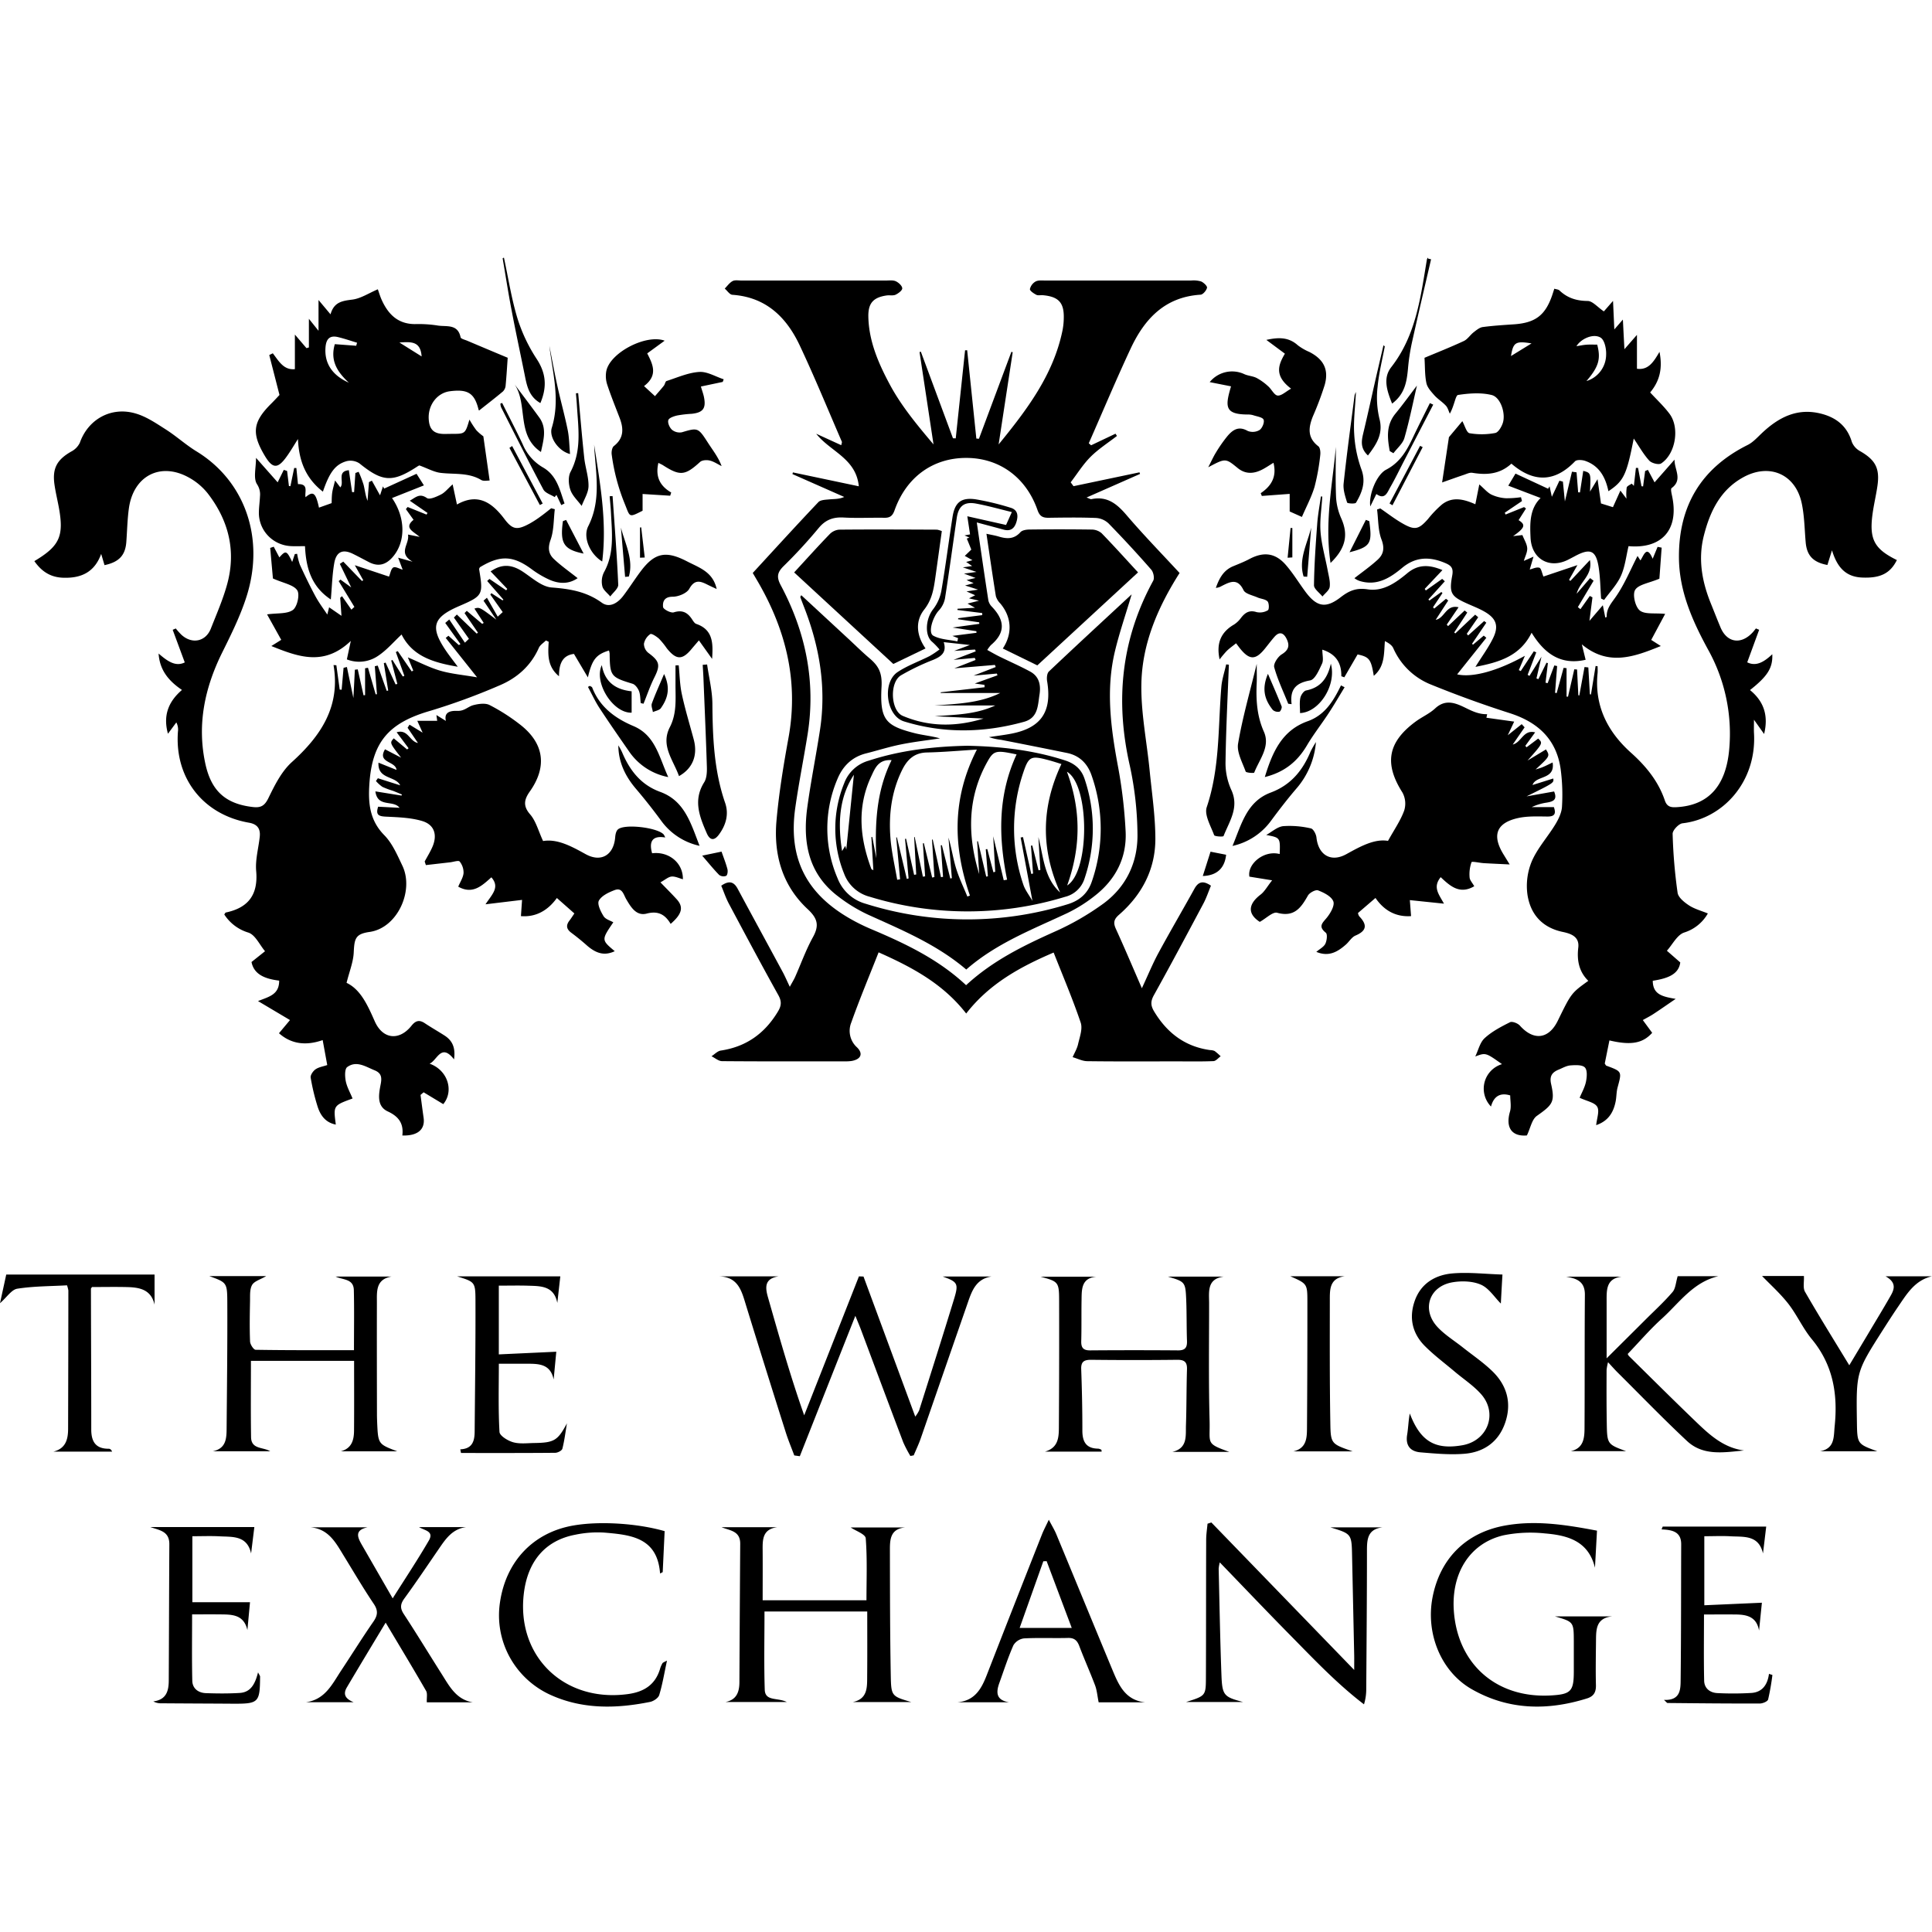 <?xml version="1.0" encoding="utf-8"?>
<svg xmlns="http://www.w3.org/2000/svg" width="60" height="60" fill="none">
  <path d="M30.006 31.476c-.72-.926-1.678-1.437-2.72-1.9-.292.74-.59 1.452-.849 2.18a.69.69 0 0 0 .175.768c.204.198.126.373-.162.425-.069.01-.139.014-.209.012-1.273 0-2.546.005-3.818-.006-.11-.001-.218-.1-.327-.152.096-.061.187-.162.29-.177.797-.12 1.371-.538 1.777-1.218.107-.18.114-.313.009-.503-.524-.94-1.03-1.891-1.537-2.842-.096-.18-.16-.376-.236-.556.235-.165.388-.132.508.091.465.865.936 1.727 1.402 2.591.07.13.128.266.219.457.075-.14.127-.22.166-.308.183-.412.335-.841.553-1.235.2-.362.146-.58-.165-.87-.794-.738-1.061-1.706-.967-2.753.077-.861.218-1.72.373-2.571.325-1.788-.098-3.416-1.014-4.95l-.097-.165c.678-.737 1.35-1.475 2.037-2.199.07-.074.23-.075.351-.087.145-.014.292-.003.453-.075l-1.608-.71.014-.052 2.047.431c-.084-.87-.89-1.08-1.323-1.632l.778.356c.008-.049.028-.086.017-.111-.432-.998-.844-2.005-1.307-2.988-.412-.874-1.045-1.5-2.093-1.572-.083-.006-.157-.126-.236-.193.08-.08.148-.181.243-.232.074-.04.183-.018.276-.018h4.484c.105 0 .222-.017.31.023.087.04.197.141.2.219.002.066-.123.16-.21.2-.079.035-.185.008-.277.022-.411.06-.572.239-.566.651.013.775.323 1.476.676 2.132.355.657.842 1.244 1.348 1.843l-.434-2.868.04-.013.998 2.69.086.003.29-2.735.065-.002.285 2.743.081.006 1.008-2.7.04.013-.437 2.863c.877-1.073 1.7-2.16 1.983-3.537.025-.125.038-.252.04-.38.013-.484-.158-.672-.646-.717-.07-.007-.151.016-.207-.013-.08-.041-.205-.126-.198-.177a.366.366 0 0 1 .179-.237c.084-.044.204-.028.309-.029h4.519a.82.82 0 0 1 .31.029c.08.034.195.145.183.196-.02.085-.125.21-.2.215-1.114.07-1.744.758-2.173 1.676-.453.97-.867 1.958-1.299 2.938l.072.063.758-.36.045.07c-.275.213-.574.404-.819.648-.235.235-.414.526-.618.792l.088.12 2.048-.43.019.049-1.662.733c.084.029.121.056.152.05.49-.101.792.148 1.09.497.527.617 1.095 1.199 1.647 1.797-.677 1.065-1.16 2.192-1.186 3.426-.02.903.169 1.81.257 2.715.069.7.174 1.401.177 2.102.004.95-.412 1.746-1.13 2.372-.163.142-.18.253-.096.438.264.577.51 1.16.807 1.843.197-.424.339-.771.517-1.1.363-.67.749-1.328 1.118-1.995.125-.224.277-.25.51-.09-.076.182-.14.378-.236.558-.506.95-1.013 1.901-1.536 2.842-.105.189-.103.321.006.503.4.665.956 1.095 1.744 1.203.047 0 .093.01.136.028.066.05.129.105.188.164-.075.052-.147.147-.223.15-.385.016-.77.008-1.156.008-.922 0-1.845.006-2.767-.006-.15-.002-.3-.081-.451-.125.059-.136.139-.267.17-.41.05-.218.145-.471.08-.663-.247-.73-.551-1.443-.84-2.176-1.05.449-2 .972-2.716 1.894Zm-.003-.88c.818-.756 1.765-1.219 2.737-1.656a8.287 8.287 0 0 0 1.535-.884c.715-.53 1.068-1.297 1.05-2.174a10.395 10.395 0 0 0-.236-2.096c-.46-2.013-.275-3.925.725-5.751.045-.083.007-.267-.062-.345-.428-.49-.87-.968-1.324-1.434a.626.626 0 0 0-.388-.17c-.49-.02-.98-.013-1.47-.006-.187.003-.282-.046-.35-.242-.356-1.017-1.186-1.614-2.204-1.617-1.038-.004-1.868.591-2.234 1.625-.063.177-.143.237-.32.234-.42-.007-.842.016-1.26-.008-.33-.018-.568.07-.784.334a15.58 15.58 0 0 1-1.086 1.179c-.194.193-.22.337-.085.59.774 1.452 1.094 2.992.834 4.63-.122.764-.276 1.524-.384 2.291-.218 1.546.333 2.648 1.695 3.43.212.122.431.23.657.326 1.054.446 2.084.93 2.954 1.744ZM54.348 21.431c.43.35.578.792.438 1.364l-.315-.443c0 .206-.005.312.001.418.086 1.503-.958 2.654-2.22 2.798-.118.014-.31.217-.307.328.017.612.068 1.222.154 1.828.02.147.209.298.355.394.171.112.381.167.585.25a1.288 1.288 0 0 1-.74.594c-.216.076-.357.369-.532.564l.415.363c-.05.393-.436.503-.854.57.003.427.299.492.712.562-.27.184-.478.33-.69.469-.106.07-.22.126-.331.189l.291.396c-.288.321-.646.398-1.328.236l-.145.718c.023.032.032.06.05.067.488.18.484.178.35.67-.04.144-.033.3-.063.447-.068.333-.225.6-.603.729.02-.212.109-.438.032-.57-.076-.133-.318-.173-.546-.28.06-.146.157-.314.196-.494.03-.146.049-.361-.033-.447-.083-.087-.297-.075-.45-.064-.123.01-.241.08-.36.129-.206.084-.296.2-.238.453.126.557.041.643-.444.986-.155.11-.198.378-.309.607-.46.04-.672-.235-.525-.74.046-.159.007-.343.007-.503-.319-.098-.512.034-.597.345a.797.797 0 0 1-.2-.753.796.796 0 0 1 .542-.563c-.506-.36-.506-.36-.83-.238.094-.194.144-.435.292-.57.225-.207.51-.355.787-.494.07-.034.242.033.307.106.425.477.896.422 1.176-.151.42-.86.42-.86.948-1.24-.292-.287-.358-.642-.311-1.035.04-.345-.24-.433-.486-.485-.647-.137-1.003-.56-1.093-1.16-.048-.352 0-.71.137-1.037.177-.407.493-.753.727-1.138.102-.168.199-.367.209-.556a6.04 6.04 0 0 0-.043-1.175c-.135-.925-.712-1.454-1.597-1.733a33.97 33.97 0 0 1-2.423-.88 2.144 2.144 0 0 1-1.177-1.134c-.042-.092-.142-.158-.26-.218-.032.4 0 .789-.345 1.078-.084-.516-.141-.587-.503-.664l-.412.71-.093-.033c.006-.405-.159-.686-.59-.825 0 .166.044.322-.009.435-.091.196-.218.494-.371.52-.435.077-.632.272-.574.737l-.105-.012c-.15-.376-.328-.745-.435-1.133-.03-.11.113-.328.234-.402.225-.138.25-.285.146-.49-.099-.194-.23-.22-.377-.049-.099.114-.19.235-.284.352-.3.375-.49.372-.794-.011l-.11-.145c-.101.082-.201.151-.287.235a3.38 3.38 0 0 0-.224.266c-.109-.507.043-.85.451-1.085a.821.821 0 0 0 .217-.21c.126-.161.259-.245.481-.174.12.026.246.005.35-.058.042-.024.04-.22-.01-.275-.069-.072-.207-.077-.31-.122-.152-.068-.379-.11-.436-.227-.186-.386-.422-.258-.68-.128a.407.407 0 0 1-.18.057c.102-.285.23-.545.54-.673.17-.07.343-.138.505-.224.44-.233.803-.19 1.13.186.22.253.396.543.595.814.356.486.637.552 1.109.186.262-.203.488-.297.838-.243.478.073.874-.207 1.227-.5.329-.275.669-.278 1.093-.098l-.55.583.034.05.508-.36.082.074-.51.566.032.033.37-.266.035.033-.294.442.038.04.365-.304.07.053-.389.6c.284-.051.314-.481.71-.39l-.367.54.042.045.514-.485.081.065-.405.618.034.03.616-.583.095.08-.355.515.043.05.497-.447.067.052-.442.652.026.032.336-.283.081.067-.907 1.136c.47.108 1.246-.1 2.104-.577l-.189.445.06.029.406-.613.076.033-.268.697.056.034.374-.597-.156.676.06.021.252-.51.043.014-.073.607.066.014.207-.55.087.019-.064.83.05.01.215-.784.092.01v.883l.045.002.195-.85.086.006.04.801.03.006.162-.884.118.013.048.833.034.007.144-.885.062.008c0 .073.006.146-.001.218-.1 1.005.305 1.81 1.034 2.464.47.42.853.89 1.055 1.485.07.21.205.22.378.209.98-.059 1.52-.66 1.621-1.792a5.371 5.371 0 0 0-.661-3.11c-.485-.891-.894-1.81-.9-2.85-.01-1.595.681-2.771 2.134-3.496.16-.08.29-.223.423-.35.533-.509 1.127-.823 1.895-.612.461.127.776.396.917.866a.566.566 0 0 0 .252.285c.48.275.623.533.543 1.085-.043.297-.115.59-.154.888-.102.773.063 1.071.758 1.412-.209.423-.526.568-1.084.543-.504-.023-.77-.316-.931-.846l-.142.456c-.444-.082-.64-.293-.675-.708-.035-.403-.039-.813-.122-1.206-.19-.903-.998-1.26-1.816-.81-.717.394-1.037 1.07-1.226 1.82-.182.726-.056 1.422.22 2.102.1.247.196.495.299.74.2.477.635.546.995.16.038-.04.07-.085.105-.127l.1.042-.37 1.01c.286.143.538-.026.778-.251.019.422-.145.682-.692 1.113ZM22.258 18.293c-.117-.055-.2-.092-.282-.133-.224-.113-.401-.178-.569.125-.077.14-.34.247-.518.247-.268 0-.313.163-.297.32.007.07.242.194.333.165.265-.083.425.004.563.21.038.057.08.131.137.15.529.181.521.616.49 1.086l-.41-.575c-.136.159-.18.209-.222.26-.292.356-.48.353-.774-.013a2.37 2.37 0 0 0-.24-.297c-.079-.07-.23-.173-.274-.145a.474.474 0 0 0-.197.301.365.365 0 0 0 .139.283c.351.26.377.38.182.768-.13.26-.224.54-.334.81l-.087-.02c-.015-.125-.009-.256-.052-.37-.035-.09-.116-.203-.2-.23-.674-.205-.704-.237-.713-.936a.49.49 0 0 0-.021-.097c-.409.128-.524.287-.655.835l-.432-.729c-.358.044-.465.308-.465.693-.37-.305-.342-.688-.32-1.07l-.086-.041c-.075.076-.18.139-.22.23-.249.563-.684.943-1.235 1.172-.693.3-1.403.56-2.126.78-1.306.374-1.823.973-1.904 2.309-.035.58.017 1.102.467 1.558.251.256.404.619.562.95.366.772-.154 1.93-1.02 2.053-.445.063-.472.209-.493.643-.015.295-.134.585-.222.938.433.204.653.69.874 1.192.248.564.762.617 1.142.14.127-.158.241-.192.412-.079.2.133.411.253.614.383.247.159.346.382.295.741-.402-.519-.521.032-.759.133.57.203.762.852.425 1.257l-.61-.368-.096.082c.031.235.061.47.095.706.053.364-.18.568-.66.554.044-.36-.1-.585-.451-.747-.351-.162-.282-.533-.223-.837.042-.213.03-.353-.19-.442-.278-.112-.56-.31-.848-.099-.082.06-.073.297-.044.441.038.185.138.357.21.535-.598.218-.598.218-.52.81-.334-.066-.489-.303-.575-.59a6.635 6.635 0 0 1-.206-.869c-.012-.078.074-.203.15-.257.099-.069.233-.088.365-.133l-.142-.775c-.519.182-.977.125-1.357-.213l.342-.409-.993-.59c.345-.137.659-.2.657-.635-.428-.052-.782-.184-.859-.578l.42-.335c-.169-.2-.303-.508-.516-.578a1.351 1.351 0 0 1-.75-.564c.022-.028.032-.056.047-.06.707-.148 1.008-.56.944-1.289-.031-.35.073-.71.111-1.066.026-.245-.073-.389-.333-.434-1.429-.249-2.315-1.39-2.208-2.828a.478.478 0 0 0-.05-.287l-.26.352c-.153-.55 0-.986.435-1.36-.392-.267-.69-.594-.726-1.131.27.233.522.42.813.276l-.375-1.013.096-.041c.056.07.115.136.179.199.327.296.75.21.91-.195.178-.452.374-.9.503-1.366.29-1.041.052-1.995-.605-2.84a1.943 1.943 0 0 0-.583-.487c-.882-.489-1.723-.05-1.861.963-.047.344-.053.692-.079 1.038-.03.414-.225.626-.677.721l-.104-.349c-.204.564-.615.76-1.181.74-.401-.013-.676-.203-.894-.516.793-.473.927-.78.755-1.695-.043-.227-.097-.452-.13-.68-.072-.507.076-.774.522-1.029a.6.6 0 0 0 .266-.273c.253-.72.962-1.13 1.724-.91.336.095.645.307.945.498.329.209.62.477.952.68 1.495.912 2.133 2.679 1.559 4.498-.19.602-.476 1.178-.758 1.747-.547 1.104-.788 2.247-.523 3.463.186.851.638 1.242 1.475 1.338.237.027.36-.03.478-.27.195-.4.408-.832.73-1.124.904-.817 1.515-1.725 1.296-3.015l.088.006.104.755.06.005.06-.68.103-.026.202.964c.02-.361.032-.62.046-.88l.089-.01.18.804.048-.003v-.835l.09-.016.238.824.04-.002-.066-.87.09-.02.28.785.046-.009-.136-.85.054-.019.311.678.055-.015-.19-.725.036-.021.322.515.05-.02-.265-.74.06-.027.433.63.048-.027-.168-.41c.341.144.664.314 1.007.414.342.1.705.13 1.143.206l-.974-1.224.085-.067.323.29.05-.03-.473-.658.125-.107.486.72.125-.12-.467-.66.092-.094.617.593.038-.03-.416-.607.069-.071.478.405.048-.03-.288-.444c.158-.05.158-.05.68.343l-.398-.589.106-.092.335.588.155-.142-.384-.543.032-.044.347.223.028-.021-.505-.581.07-.064.52.354.034-.044-.517-.543c.34-.238.649-.222.993.004.29.19.59.471.902.495.57.043 1.082.128 1.557.472.24.174.497.01.665-.21.197-.259.369-.536.566-.794.432-.566.787-.605 1.417-.279.386.2.803.324.92.859Z" fill="#000"/>
  <path d="m11.743 25.053.666.034c-.197-.256-.683.004-.751-.51l.81.13.015-.033c-.094-.038-.187-.079-.281-.115a2.547 2.547 0 0 1-.326-.122 1.107 1.107 0 0 1-.201-.182l.06-.086.694.22c-.153-.304-.704-.178-.675-.704l.56.225c-.025-.279-.61-.211-.357-.64l.5.26c-.357-.46-.357-.46-.228-.6l.414.345.046-.038-.371-.496c.356-.104.4.286.662.333l-.322-.473.06-.096.407.249-.165-.368h.616c.002.04.002.01-.001-.018-.003-.032-.009-.064-.022-.162l.295.183c-.084-.345.275-.312.377-.312.205.001.314-.135.472-.177.16-.042.372-.073.507-.005.331.17.646.372.939.6.758.584.857 1.313.311 2.085-.166.236-.226.44.008.709.183.21.257.515.404.83.444-.074.878.162 1.321.407.483.267.872.027.918-.52.006-.086.027-.197.086-.248.206-.182 1.233-.058 1.422.159.018.029.034.06.046.092-.429-.072-.501.157-.407.49.514-.064.965.295.956.807-.12-.032-.24-.094-.351-.084-.104.01-.199.1-.346.18.177.184.343.348.5.52.225.244.176.459-.183.77-.168-.283-.379-.415-.744-.32-.322.084-.491-.2-.635-.445-.084-.143-.123-.373-.358-.285-.185.069-.405.173-.491.326-.06.106.055.34.145.485.06.097.212.137.302.19-.372.547-.372.547.045.897-.303.142-.559.088-.864-.177a7.293 7.293 0 0 0-.48-.391c-.154-.112-.18-.229-.065-.38.055-.071.102-.148.155-.224l-.544-.48c-.282.392-.656.6-1.116.563l.035-.504-1.135.137c.2-.307.457-.526.182-.838-.295.264-.582.541-1.029.29.061-.146.152-.28.165-.42a.547.547 0 0 0-.12-.36c-.035-.044-.194.012-.298.024l-.752.086-.037-.112c.08-.148.17-.293.237-.446.165-.375.069-.698-.32-.812-.36-.106-.752-.116-1.132-.135-.21-.012-.314-.051-.23-.308ZM43.784 27.954l.038.497c-.445.03-.822-.15-1.105-.564l-.543.467a.24.24 0 0 0 .038.102c.245.255.247.445-.115.598-.119.05-.197.191-.302.283-.254.222-.527.387-.915.224.107-.091.232-.154.28-.253.048-.1.07-.297.013-.342-.248-.2-.098-.305.037-.472.112-.14.247-.375.197-.502-.06-.155-.29-.27-.472-.34-.075-.03-.264.07-.315.159-.214.376-.42.682-.956.536-.136-.037-.34.172-.54.283-.373-.241-.377-.54.023-.846.126-.096.206-.25.36-.445l-.706-.114c-.071-.387.447-.832.941-.702.018-.509.018-.509-.418-.592.175-.096.343-.254.527-.274.289-.02.579.004.86.07.076.015.162.179.173.282.057.542.448.784.93.517.443-.245.875-.482 1.292-.412.195-.352.39-.631.502-.94a.722.722 0 0 0-.053-.56c-.571-.897-.462-1.563.408-2.204.196-.145.43-.245.607-.41.335-.31.657-.157.972-.003.202.099.398.188.643.183l-.023.11.862.12-.199.424.433-.345.09.099-.369.534c.275-.066.326-.47.696-.378l-.305.418.038.046.361-.271c.15.143.15.143-.33.682l.572-.345c.128.207.128.207-.322.623.074-.024.15-.044.22-.073.086-.035.169-.078.309-.145.084.548-.52.392-.624.7l.644-.202c.02.136.02.136-.83.555l.856-.152c.112.267-.041.314-.231.346-.16.023-.316.07-.463.139h.687c.07.2.032.297-.209.293-.301-.003-.612-.017-.902.047-.674.149-.818.533-.457 1.123l.195.318c-.328-.016-.565-.026-.803-.04-.133-.008-.367-.064-.382-.029a1.122 1.122 0 0 0-.059.474c.005.082.082.16.144.272-.451.264-.747-.003-1.042-.282-.253.312-.06.527.102.823l-1.06-.11ZM14.88 12.749a.04.04 0 0 1-.015-.018c-.127-.521-.331-.653-.896-.58-.391.052-.677.424-.655.854.017.34.162.475.503.472l.21-.003c.42 0 .42 0 .552-.443.064.115.136.225.214.33.067.07.14.133.218.189l.195 1.374c-.066-.003-.187.027-.262-.018-.394-.236-.832-.17-1.255-.22-.206-.023-.402-.136-.665-.232a.42.42 0 0 0-.077.043c-.762.495-1.072.47-1.783-.105a.505.505 0 0 0-.396-.071c-.356.1-.536.35-.74.948-.54-.42-.745-.96-.775-1.635-.117.184-.226.373-.354.55-.277.386-.437.375-.681-.038-.413-.697-.366-1.047.214-1.62.106-.106.207-.217.248-.26l-.318-1.24.11-.054c.184.236.334.528.686.492V10.39l.36.422.075-.022V9.9l.299.373v-.956l.373.445c.107-.386.369-.419.678-.458.264-.034.511-.201.791-.32.035.098.069.216.119.327.199.441.496.75 1.028.754.233-.007.467.007.698.042.27.05.637-.065.725.368.01.048.136.076.21.108.418.177.835.353 1.253.527-.02.296-.037.579-.064.86a.296.296 0 0 1-.083.186c-.241.203-.492.395-.74.592Zm-4.046-.864c-.402-.372-.574-.72-.436-1.197l.664.05.027-.094c-.197-.06-.392-.127-.591-.175-.274-.066-.373.077-.39.33-.033.467.192.85.726 1.086Zm2.26-.816c-.034-.474-.318-.457-.69-.432l.69.432ZM49.951 15.255c-.094-.451-.294-.793-.722-.942-.095-.033-.263-.042-.316.014-.635.66-1.292.659-1.975.072-.364.335-.778.356-1.217.284-.077-.012-.167.032-.248.06-.225.075-.448.156-.687.24l.212-1.407.416-.496c.077.136.131.357.224.374.264.045.534.043.797-.007.096-.017.197-.19.236-.311.096-.294-.067-.799-.345-.868-.332-.082-.703-.054-1.046-.002-.078.012-.11.32-.254.581-.04-.083-.062-.182-.122-.247-.107-.117-.249-.203-.355-.32-.1-.114-.22-.241-.25-.38-.052-.243-.042-.499-.06-.788.39-.164.81-.33 1.219-.52.12-.056.2-.19.31-.275.084-.065.18-.146.279-.16.323-.043.649-.063.975-.085.656-.046.965-.277 1.179-.892.022-.064.042-.13.07-.214.058.02.125.021.16.055.246.234.528.323.874.326.152.001.303.187.504.324l.285-.326.04.886.266-.306c.017.33.03.595.048.92l.389-.445v1.052c.354.05.518-.213.7-.525.101.507.01.903-.29 1.261.204.222.425.427.602.664.323.431.188 1.248-.261 1.541-.076.05-.298-.008-.37-.089-.181-.199-.314-.44-.481-.685-.22 1.128-.31 1.32-.786 1.636Zm-.681-3.421a.864.864 0 0 0 .61-.823c.008-.178-.048-.448-.17-.525-.227-.141-.614.036-.752.265.107-.016.209-.039.311-.046.114-.008.228-.002.334-.002.119.453.04.693-.333 1.13Zm-1.707-1.169c-.494-.082-.569-.035-.638.392l.638-.392ZM12.671 16.601l.36.072c-.189-.17-.5-.275-.188-.53l-.238-.332.055-.066.587.236.03-.051-.551-.38c.187-.105.303-.242.532-.083.082.058.302-.042.438-.111.12-.06.209-.178.361-.314l.134.626c.649-.367 1.088-.064 1.476.452.253.335.397.347.778.142.122-.068.239-.145.35-.228.111-.079.216-.166.323-.25l.112.03c-.039.32-.026.657-.132.953-.09.252-.063.436.104.594.224.212.48.39.737.594-.27.188-.571.18-.866.053a2.978 2.978 0 0 1-.569-.336c-.57-.419-.97-.438-1.601-.055-.009.021-.026.044-.023.063.132.799.118.824-.629 1.146-.808.35-.897.648-.407 1.375.103.152.218.297.372.505-.765-.13-1.406-.326-1.745-1.001-.238.221-.455.48-.726.661a1.04 1.04 0 0 1-.973.112l.123-.574c-.828.793-1.626.499-2.468.159l.307-.192-.44-.791c.32-.045.624-.008.803-.138.135-.099.22-.484.133-.611-.116-.171-.42-.217-.754-.366l-.085-.949.11-.037.175.332c.197-.224.228-.216.398.141l.082-.245.072-.008c.018.116.047.23.086.341.153.332.311.662.485.983.114.209.259.4.366.563l.056-.226.384.265c-.014-.197-.026-.379-.04-.56l.057-.05.291.418.093-.085-.488-.801.056-.047.334.243-.354-.731.107-.07.58.601.041-.023-.263-.467 1.062.354c.043-.1.06-.24.133-.283.063-.037.192.04.291.068l-.14-.372.449.125c-.475-.28-.087-.539-.143-.844ZM49.125 20.01l.118.48c-.786.18-1.288-.206-1.678-.84-.36.732-1.016.919-1.744 1.06.2-.322.401-.593.547-.89.19-.387.096-.623-.283-.835-.151-.085-.315-.15-.474-.22-.546-.24-.615-.328-.51-.896.042-.231-.038-.307-.22-.384-.478-.203-.916-.2-1.338.152-.37.31-.778.566-1.306.409a.549.549 0 0 1-.174-.09c.245-.192.5-.37.726-.578.18-.167.215-.357.115-.622-.11-.287-.097-.62-.138-.933l.1-.034c.233.16.458.336.703.474.374.212.496.176.78-.146.129-.163.274-.314.432-.45.327-.255.68-.165 1.037-.007l.123-.616c.15.13.248.251.374.315.141.066.294.105.45.114.157.002.315-.009.471-.032l.03.12-.534.362.025.056.574-.231.06.044-.23.362c.224.14.204.235-.17.496l.288-.033c.057.146.142.275.15.408.007.127-.067.26-.105.394l.3-.131-.117.399c.086-.02.205-.082.298-.056.06.016.08.165.128.274l1.055-.355-.26.458.042.033.606-.648c.095.473-.313.663-.411 1.046l.418-.486.107.083-.488.818.079.065.292-.411.082.043-.094.731.416-.486.077.384c.017-.009.045-.017.044-.024-.01-.26.147-.426.288-.63.269-.39.452-.838.669-1.26l.09.139c.105-.158.195-.49.38-.052l.153-.37.126.025-.07.964c-.329.139-.648.178-.753.348-.087.142.002.525.145.64.16.127.469.072.787.105l-.433.808.298.19c-.83.337-1.628.636-2.453-.052ZM24.667 45.2c-.087-.234-.184-.465-.26-.703a475.254 475.254 0 0 1-1.242-3.971c-.132-.431-.236-.866-.824-.887h1.835c-.43.068-.417.333-.327.646.348 1.219.692 2.439 1.126 3.669l1.7-4.315.142.005 1.607 4.35c.047-.06.087-.123.12-.191.366-1.157.735-2.314 1.089-3.474.143-.47.103-.52-.358-.686h1.52c-.486.072-.614.451-.743.824-.486 1.398-.97 2.796-1.454 4.194-.063.183-.147.358-.222.536l-.103.02a3.894 3.894 0 0 1-.222-.425c-.443-1.168-.879-2.338-1.317-3.508-.04-.105-.084-.208-.17-.42-.6 1.513-1.162 2.937-1.725 4.36l-.172-.024Z" fill="#000"/>
  <path d="m8.916 14.626.057.468.046.005.117-.564h.068l.05.5c.346-.009.198.257.236.406.238-.204.316-.137.416.324l.393-.14c.004-.07.001-.195.017-.318.015-.111.05-.22.09-.385l.163.214c.138-.152-.123-.498.265-.533l.1.68h.063l.04-.593.1-.038c.06.13.111.264.154.401.042.165.057.337.123.501l.045-.582.09-.044.253.454.092-.278.035.07 1.007-.46.229.36-.99.393c.421.612.43 1.358.023 1.829-.214.247-.45.312-.742.16-.165-.085-.328-.174-.495-.256-.315-.154-.516-.07-.58.287-.063.358-.071.726-.107 1.13-.61-.402-.772-.991-.802-1.656-.16 0-.31.008-.457-.002a1.05 1.05 0 0 1-.703-.335 1.03 1.03 0 0 1-.272-.724c.003-.162.027-.323.034-.484a.572.572 0 0 0-.094-.381c-.117-.186-.029-.5-.029-.816l.672.76.19-.387.103.034ZM52.005 14.274c-.013.296.265.626-.091.883-.039.028 0 .176.018.266.217 1.062-.358 1.628-1.356 1.538-.075.31-.108.638-.237.924-.122.271-.344.5-.522.747l-.093-.043c-.024-.325-.026-.653-.076-.973-.083-.525-.26-.6-.732-.347a10.34 10.34 0 0 1-.216.113c-.582.295-1.133-.02-1.167-.676-.022-.45-.031-.905.312-1.24l-1.004-.383.224-.375 1.012.47.046-.074.071.324.235-.499.108.028.062.616.22-.924.142.02.05.62.056.004.102-.67c.238.064.238.064.21.644l.234-.386.107.754.371.116.232-.515.189.251a1.561 1.561 0 0 1 .007-.346c.013-.05.102-.082.156-.122l.066.07.064-.558h.066l.107.569.05.006c.02-.16.042-.319.063-.478l.086-.036.207.388.621-.706ZM20.642 10.58l-.542.395c.179.348.339.683-.099 1.015l.34.313c.092-.108.187-.213.276-.325.035-.043.044-.132.083-.145.336-.108.672-.26 1.015-.282.247-.017.506.146.76.228l-.03.082-.678.143c.043.147.08.243.098.342.065.34-.036.468-.384.505a3.58 3.58 0 0 0-.451.052c-.103.024-.255.075-.275.146-.025.085.04.231.114.298a.376.376 0 0 0 .307.078c.497-.148.507-.146.808.322.151.235.327.454.426.728-.122-.06-.24-.142-.37-.173-.092-.022-.235-.014-.297.043-.466.425-.622.445-1.152.104-.036-.023-.077-.04-.144-.074-.098.42.04.712.398.92l-.032.1-.857-.054v.52c-.447.226-.382.2-.564-.24a6.197 6.197 0 0 1-.395-1.504c-.012-.086.01-.219.068-.265.317-.247.303-.546.178-.874-.132-.345-.272-.688-.387-1.038a.856.856 0 0 1-.028-.409c.107-.576 1.238-1.165 1.814-.95ZM38.231 11.998l-.663-.131a.896.896 0 0 1 1.068-.251c.121.058.27.061.389.122.13.07.252.158.36.259.106.092.187.276.292.287.12.012.254-.123.419-.214-.521-.394-.407-.724-.192-1.086l-.576-.428c.38-.085.695-.088.978.168.11.083.229.152.355.205.446.228.613.548.479 1.025-.104.33-.226.654-.365.971-.14.348-.182.667.167.934.057.044.071.182.06.27a6.675 6.675 0 0 1-.177.988c-.094.317-.254.614-.393.937l-.38-.17v-.546l-.865.064-.034-.086c.329-.223.504-.507.396-.944-.123.075-.223.143-.33.2-.266.143-.532.167-.782-.037-.377-.308-.377-.309-.914-.024.1-.193.16-.33.238-.456.106-.177.224-.346.354-.507.164-.194.347-.33.633-.165a.42.42 0 0 0 .368-.028c.084-.057.159-.238.126-.321-.03-.077-.207-.1-.322-.139a.563.563 0 0 0-.174-.022c-.71-.004-.704-.243-.515-.875ZM38.177 45.09h-1.771c.483-.111.414-.5.425-.829.02-.578.014-1.157.032-1.735.008-.23-.083-.299-.307-.296-.888.01-1.776.01-2.663 0-.215-.002-.324.048-.315.289.023.635.037 1.272.036 1.908 0 .344.113.558.493.562a.258.258 0 0 1 .096.035c.006.002.004.021.01.057h-1.759c.447-.13.429-.493.431-.833.008-1.285.01-2.57.007-3.854-.001-.58-.023-.597-.578-.745h1.74c-.47.038-.46.385-.465.712-.008.428.002.857-.01 1.285-.006.203.057.293.276.291.91-.007 1.822-.007 2.733 0 .22.002.282-.091.275-.292-.015-.417-.007-.834-.023-1.25-.024-.587-.03-.587-.57-.749h1.736c-.532.07-.456.476-.456.83 0 1.216-.018 2.431.015 3.646.02.716-.134.7.612.967ZM22.528 52.858c.34-.065.433-.301.435-.61.007-1.434.015-2.868.025-4.302.003-.405-.316-.41-.582-.518h1.739c-.486.06-.462.413-.46.755.003.496 0 .992 0 1.514h3.224c0-.644.027-1.287-.023-1.924-.01-.128-.315-.232-.466-.336h1.69c-.477.044-.474.399-.473.733.002 1.296.003 2.591.027 3.887.012.623.035.623.64.803H26.48c.477-.098.448-.473.451-.821.006-.657.002-1.313.002-1.993h-3.191c0 .822-.018 1.626.008 2.429.012.368.394.237.686.383h-1.908ZM6.5 39.63h1.767c-.18.107-.37.157-.438.276-.078.137-.06.335-.064.506-.008.417-.016.834.001 1.25.004.091.111.257.173.257 1.012.017 2.025.012 3.054.012 0-.647.01-1.256-.004-1.864-.008-.36-.336-.313-.566-.422h1.736c-.495.084-.454.466-.454.815-.003 1.157 0 2.314.002 3.47 0 .081.003.162.006.243.03.674.03.674.623.899h-1.75c.337-.092.406-.348.409-.635.006-.715.002-1.43.002-2.175H7.793c0 .804-.008 1.587.004 2.37.006.385.371.302.594.438H6.61c.42-.087.426-.41.428-.725.011-1.307.027-2.614.021-3.92-.003-.598-.024-.598-.56-.795ZM37.62 47.282l4.436 4.58c0-.208.002-.329 0-.45l-.066-3.09c-.014-.686-.014-.686-.672-.888h1.614c-.455.056-.48.362-.48.715 0 1.435-.012 2.87-.022 4.304.001.162-.022.322-.07.477-.832-.636-1.543-1.388-2.268-2.124-.733-.743-1.451-1.499-2.211-2.285-.016.064-.028.13-.034.196.026 1.1.045 2.198.086 3.297.024.641.076.684.669.843h-1.766c.607-.192.613-.192.615-.767.006-1.424.003-2.847.008-4.27 0-.167.027-.334.042-.5l.118-.038ZM52.102 39.633h1.265c-.788.184-1.216.83-1.756 1.318-.37.334-.695.715-1.06 1.096a.18.18 0 0 0 .042.071c.696.686 1.388 1.375 2.092 2.051.419.402.85.795 1.477.877-.624.059-1.266.177-1.771-.295-.738-.69-1.44-1.418-2.157-2.13-.09-.09-.174-.186-.295-.316a1.49 1.49 0 0 0-.045.242c-.002.556-.004 1.112.006 1.667.01.633.023.642.599.853h-1.716c.4-.092.425-.41.426-.722.008-1.377 0-2.754.011-4.131.004-.412-.243-.509-.583-.566h1.72c-.477.06-.462.412-.462.753v1.783c.462-.46.854-.848 1.245-1.239.272-.27.556-.531.804-.822.093-.109.098-.29.158-.49ZM48.292 50.199h1.773c-.512.052-.496.424-.5.778-.005.451-.013.903-.002 1.353.006.215-.062.348-.274.415-1.235.387-2.445.365-3.584-.286-.954-.546-1.433-1.727-1.216-2.853.234-1.21 1.042-2.007 2.242-2.227.962-.175 1.9-.026 2.865.157l-.063 1.151c-.202-.835-.856-1.007-1.552-1.065a4.233 4.233 0 0 0-1.282.057c-1.041.24-1.626 1.16-1.55 2.33.11 1.67 1.322 2.737 3.006 2.645.629-.034.72-.128.721-.738v-.937c-.002-.61-.003-.61-.584-.78ZM14.68 52.867h-1.425c-.007-.144.025-.273-.023-.356-.397-.69-.81-1.371-1.255-2.119-.427.71-.82 1.359-1.205 2.011-.137.232-.023.364.21.461h-1.48c.6-.083.819-.57 1.096-.988.333-.502.651-1.014.995-1.51.137-.197.157-.345.015-.556-.33-.49-.628-1-.938-1.504-.244-.399-.465-.824-1.028-.874h1.774c-.43.09-.304.33-.161.575l.94 1.632c.406-.644.783-1.21 1.123-1.796.17-.294-.134-.31-.304-.417h1.459c-.439.06-.644.384-.86.698-.348.506-.69 1.017-1.052 1.513-.127.173-.145.301-.022.488.406.62.791 1.254 1.188 1.88.235.373.446.777.953.862ZM29.74 52.865c.53-.048.735-.41.9-.832.57-1.465 1.145-2.928 1.723-4.39.05-.125.114-.245.209-.446.102.196.178.318.232.449.585 1.41 1.164 2.821 1.75 4.23.194.465.398.93 1.016.992h-1.45c-.04-.193-.052-.367-.11-.524-.155-.411-.336-.812-.491-1.223-.066-.174-.155-.259-.354-.253-.455.012-.911-.01-1.365.014a.451.451 0 0 0-.327.212c-.168.38-.295.777-.436 1.168-.107.294-.107.535.296.603H29.74Zm2.764-4.382-.103.004-.735 2.07h1.618l-.78-2.074ZM20.714 51.573c-.087.405-.142.743-.241 1.067-.028.093-.175.192-.283.214-1.072.217-2.14.234-3.15-.244a2.731 2.731 0 0 1-1.227-1.177 2.697 2.697 0 0 1-.286-1.668c.187-1.283 1.04-2.176 2.284-2.39.806-.14 1.973-.07 2.83.176l-.06 1.273-.082.042c-.082-1.122-.915-1.2-1.732-1.27a3.387 3.387 0 0 0-.905.067c-.923.176-1.471.815-1.593 1.818-.239 1.958 1.25 3.397 3.226 3.131.517-.069.87-.301 1.012-.813a.874.874 0 0 1 .072-.155.867.867 0 0 1 .135-.07ZM14.295 45.01c.378-.015.444-.261.446-.55.011-1.364.03-2.729.025-4.093-.002-.558-.028-.558-.57-.729h3.205l-.093.826c-.105-.532-.512-.523-.897-.535-.3-.01-.6-.002-.92-.002v2.135l1.785-.083-.082.863c-.1-.49-.467-.489-.834-.49h-.868c0 .72-.02 1.42.02 2.118.007.119.258.274.423.32.207.059.44.027.662.024.621-.009.725-.081 1.01-.611-.045.263-.076.53-.142.788-.015.059-.144.127-.222.127-.975.009-1.95.006-2.926.006l-.022-.114ZM8.014 51.937c.045.09.063.11.063.128-.006.818-.04.85-.868.845-.746-.005-1.492-.007-2.238-.013a.484.484 0 0 1-.21-.058c.41-.053.478-.33.48-.646.007-1.41.01-2.821.018-4.232.003-.409-.3-.435-.59-.537h3.23l-.101.82c-.126-.565-.576-.51-.972-.532-.277-.015-.554-.003-.852-.003v2.05h1.79l-.081.865c-.116-.509-.514-.483-.892-.488-.265-.003-.531 0-.825 0 0 .706-.01 1.385.006 2.063.006.24.186.374.422.383.35.012.7.015 1.049-.006.346-.02.48-.28.571-.639ZM51.637 47.409h3.214c-.032.276-.066.555-.1.834-.133-.58-.599-.509-1.002-.532-.265-.015-.532-.002-.82-.002v2.144l1.788-.079-.088.864c-.08-.44-.392-.496-.74-.499-.313-.002-.626 0-.97 0 0 .7-.01 1.377.005 2.055.005.24.182.378.418.387.35.017.7.016 1.05-.005.337-.023.502-.257.545-.593l.107.035c-.031.255-.076.51-.133.76-.017.063-.168.126-.257.126-.956.003-1.912-.007-2.868-.016-.017 0-.033-.028-.11-.096.518.021.515-.33.518-.632.016-1.4.012-2.8.017-4.199.002-.4-.287-.45-.609-.464l.035-.088ZM54.722 39.627h1.3c.01.18-.036.368.034.49.433.752.893 1.49 1.375 2.283l.597-.997c.23-.388.467-.774.69-1.167.115-.2.182-.41-.162-.6H60c-.535.124-.783.551-1.054.947-.164.24-.32.484-.476.728-.825 1.296-.825 1.296-.802 2.844.01.689.01.689.634.916h-1.781c.466-.086.423-.448.456-.778.102-.99-.046-1.902-.709-2.703-.279-.337-.46-.753-.73-1.1-.247-.317-.553-.59-.816-.863ZM46.66 39.582c-.022.373-.038.666-.05.901-.197-.195-.368-.475-.616-.585-.258-.114-.6-.124-.886-.075-.728.125-.967.848-.466 1.388.226.243.52.423.784.632.309.245.639.468.92.741.455.44.605.988.402 1.59-.2.598-.66.928-1.279.975-.447.035-.903-.007-1.352-.045-.316-.026-.472-.208-.417-.545.036-.219.04-.443.082-.662.329.86.778 1.135 1.63.987.788-.136 1.114-.986.586-1.586-.235-.266-.544-.467-.819-.699-.31-.262-.638-.506-.924-.792-.394-.393-.505-.88-.319-1.408.191-.542.638-.806 1.174-.852.501-.043 1.012.019 1.55.035ZM4.8 39.582v.935c-.105-.463-.454-.534-.833-.545-.37-.01-.74-.002-1.11-.002-.012.02-.033.039-.033.058.003 1.456.01 2.912.01 4.368 0 .37.135.599.543.596.038 0 .076.023.105.09H1.656c.383-.094.458-.378.459-.705.004-1.434.007-2.867.008-4.3a.917.917 0 0 0-.042-.16c-.51.029-1.033.025-1.544.105-.177.027-.321.261-.537.45l.194-.89H4.8ZM40.07 39.635h1.694c-.481.064-.465.422-.465.756-.001 1.27-.006 2.542.016 3.813.01.64.035.64.695.87h-1.845c.415-.096.423-.42.425-.732.009-1.306.013-2.612.012-3.917 0-.558-.009-.558-.531-.79ZM21.96 20.636c.057.406.16.81.164 1.217.008 1.044.049 2.078.395 3.079.123.354.026.69-.19.984-.133.183-.273.208-.381-.042-.226-.518-.427-1.027-.078-1.58.078-.126.087-.312.083-.469-.028-.924-.07-1.848-.107-2.773-.006-.135-.015-.27-.023-.405l.137-.011ZM38.164 20.643c-.038 1.004-.09 2.007-.104 3.011-.007.298.053.594.174.866.263.553-.055.984-.236 1.445-.01.027-.277.014-.292-.029-.104-.284-.31-.627-.23-.868.412-1.222.35-2.488.454-3.739.02-.234.099-.464.15-.696l.084.01ZM19.203 23.148c.041.067.08.137.114.208.236.562.581 1.016 1.185 1.236.762.278.95.973 1.224 1.676a1.992 1.992 0 0 1-1.193-.78 17.6 17.6 0 0 0-.77-.976c-.342-.396-.557-.84-.56-1.364ZM40.868 23.046a2.515 2.515 0 0 1-.62 1.458c-.269.315-.522.644-.769.977a2.016 2.016 0 0 1-1.202.79c.282-.684.444-1.38 1.188-1.658.624-.233.995-.689 1.238-1.278.05-.099.105-.196.165-.29ZM21.087 24.103c-.178-.503-.579-.948-.284-1.521.226-.441.172-.898.175-1.357v-.56l.1-.003c.03.3.034.607.098.9.102.473.244.937.369 1.404.127.48-.023.892-.458 1.137ZM39.029 20.617c0 .238.007.429-.002.618-.022.51.008 1.002.224 1.488.207.465-.14.86-.3 1.271-.008.022-.251.006-.266-.034-.102-.284-.281-.598-.235-.868.138-.812.369-1.61.579-2.475ZM18.315 21.3c.026.017.067.028.076.051.233.603.706.954 1.28 1.197.686.29.795.96 1.082 1.585a1.905 1.905 0 0 1-1.224-.807c-.308-.444-.617-.888-.913-1.34-.135-.207-.238-.435-.356-.653l.055-.033Z" fill="#000"/>
  <path d="M41.758 21.343c-.165.27-.323.543-.496.807-.22.337-.471.655-.675 1.001-.297.504-.706.833-1.307.981.236-.773.53-1.448 1.332-1.734.536-.19.802-.634 1.033-1.112l.113.057ZM44.443 8.053c-.2.864-.404 1.727-.596 2.593-.058.269-.099.541-.122.816-.038.397-.099.777-.492 1.072-.16-.398-.292-.791-.028-1.13.774-.991.912-2.175 1.109-3.346a.216.216 0 0 1 .03-.058l.01.033.09.02ZM15.65 8.001c.136.63.233 1.271.42 1.886.14.447.342.873.6 1.265.29.445.322.866.112 1.366-.358-.203-.42-.54-.487-.875-.136-.675-.282-1.348-.41-2.024-.102-.53-.184-1.065-.275-1.597L15.65 8ZM42.11 12.172c-.023.475-.08.89-.054 1.3.02.375.094.744.221 1.097.151.4.024.722-.165 1.043-.024.041-.267.025-.276-.005-.06-.193-.13-.402-.108-.597.097-.913.223-1.823.34-2.735a.623.623 0 0 1 .043-.103ZM17.956 12.209c.061.67.116 1.34.188 2.008.031.296.138.588.133.881-.003.206-.137.41-.213.614-.12-.163-.285-.312-.349-.495-.059-.17-.076-.412.004-.563.354-.67.238-1.368.197-2.065-.007-.125-.02-.25-.03-.375l.07-.005ZM41.486 13.879c0 .469-.016 1.02.007 1.571.015.228.07.45.165.658.216.494.143.912-.337 1.375-.192-1.287.07-2.485.165-3.604ZM18.45 13.8c.182 1.196.407 2.39.252 3.638-.378-.229-.609-.75-.433-1.097.374-.74.26-1.502.198-2.268-.007-.09-.01-.182-.016-.273ZM16.8 14.037c-.774-.52-.397-1.458-.817-2.098.256.343.516.684.767 1.03.242.337.127.7.05 1.068ZM43.16 14.01c-.074-.406-.12-.803.178-1.166.236-.288.454-.591.666-.869-.121.524-.232 1.082-.389 1.627-.05.175-.224.316-.34.473l-.114-.065Z" fill="#000"/>
  <path d="m44.51 12.567-.902 1.739c-.143.276-.277.557-.432.826-.092.16-.164.402-.432.21l-.188.385c-.055-.354.19-.985.494-1.142.452-.235.657-.63.855-1.051.162-.34.334-.677.501-1.015l.105.048ZM15.595 12.514c.214.429.436.854.64 1.288.125.299.345.55.626.714.435.249.525.705.671 1.12l-.101.05-.15-.317-.056.068c-.12-.077-.292-.126-.35-.235-.451-.845-.88-1.702-1.314-2.556a.408.408 0 0 1-.021-.112l.055-.02ZM17.061 10.74c.082.415.158.833.249 1.246.1.457.227.908.32 1.366.048.234.049.478.073.748-.347-.085-.66-.511-.567-.813.269-.874.026-1.704-.075-2.547ZM43.006 10.756c-.078.418-.184.833-.223 1.255-.04.329-.02.662.054.984.128.473-.082.79-.354 1.15-.236-.219-.206-.44-.148-.68.144-.6.275-1.204.412-1.805l.218-.937.04.033ZM41.065 15.42c-.021.368-.083.739-.054 1.102.032.405.15.803.224 1.205.031.166.082.34.06.5-.016.108-.146.2-.225.298-.092-.117-.264-.234-.263-.35.008-.634.053-1.268.1-1.901.02-.286.075-.57.114-.855l.044.001ZM19.024 15.405c.063.918.136 1.835.176 2.753.005.118-.16.244-.247.366-.086-.104-.216-.197-.246-.314a.64.64 0 0 1 .047-.432c.333-.595.25-1.229.22-1.86-.008-.169-.027-.337-.04-.507l.09-.005ZM41.33 20.61c.186.665-.358 1.512-.956 1.535 0-.158-.021-.318.008-.468.018-.09.105-.219.18-.234.435-.086.663-.356.769-.834ZM19.616 21.469v.664c-.58.02-1.183-.94-.926-1.477.09.52.423.76.926.813ZM37.354 27.205l.24-.755.484.095c-.042.406-.276.646-.724.66ZM42.524 16.184c.096.697.042.798-.613.967.17-.335.338-.67.507-1.006l.106.04ZM17.582 16.148l.543 1.044c-.626-.126-.737-.324-.643-1.008l.1-.037ZM22.408 26.448c.07.2.138.37.183.544.017.065.003.183-.039.208a.23.23 0 0 1-.217-.027c-.174-.177-.33-.372-.528-.6l.601-.125ZM20.623 20.931c.211.447.108.766-.098 1.06-.046.066-.164.084-.249.123-.012-.09-.06-.191-.032-.267.103-.284.23-.56.38-.916ZM39.377 20.927c.166.388.303.696.425 1.01.017.043-.033.158-.068.165a.246.246 0 0 1-.205-.053c-.243-.303-.36-.636-.152-1.122ZM19.283 16.384c.13.504.399.997.246 1.521l-.116.01-.13-1.531ZM40.485 17.905c-.167-.529.113-1.017.235-1.52l-.124 1.527-.111-.007ZM43.154 15.636l.948-1.79.081.04-.939 1.806-.09-.056ZM15.905 13.851l.949 1.787-.088.046-.945-1.774.084-.059ZM19.876 17.32v-.939l.037-.004.11.937-.147.006ZM39.988 17.32l.092-.923.055.002v.912l-.147.01ZM24.885 18.485l1.456 1.348c.222.206.437.419.667.614.277.236.393.449.369.88-.056 1.023.12 1.209 1.02 1.44.258.066.527.088.796.164-.405.061-.813.107-1.213.188-.365.073-.721.187-1.082.278-.446.112-.732.403-.896.809a3.915 3.915 0 0 0 .01 3.071 1.31 1.31 0 0 0 .872.79 10.53 10.53 0 0 0 6.268.017c.383-.116.634-.346.755-.706a5 5 0 0 0-.008-3.3c-.124-.36-.37-.614-.762-.694a238.49 238.49 0 0 0-2.052-.409 1.776 1.776 0 0 1-.372-.083c.222-.034.446-.061.667-.102.95-.175 1.298-.682 1.139-1.637-.016-.097-.005-.242.056-.3.843-.798 1.697-1.585 2.57-2.395-.181.612-.38 1.184-.52 1.77-.284 1.185-.13 2.362.089 3.542.129.681.21 1.37.244 2.061.036.812-.313 1.486-.958 1.989-.264.21-.55.39-.854.537-1.083.509-2.209.938-3.138 1.753-.92-.784-1.999-1.227-3.058-1.708a4.922 4.922 0 0 1-.92-.563c-.937-.708-1.105-1.697-.958-2.772.11-.801.27-1.595.393-2.395.204-1.326-.014-2.6-.502-3.84a10.915 10.915 0 0 1-.109-.29c-.002-.007.01-.02.03-.057Z" fill="#000"/>
  <path d="M30.044 23.16c1.03.022 2.045.135 3.032.455.309.1.51.282.605.57a4.803 4.803 0 0 1 0 3.1.843.843 0 0 1-.608.568 10.369 10.369 0 0 1-6.064-.004 1.157 1.157 0 0 1-.794-.715 3.723 3.723 0 0 1 .001-2.807 1.141 1.141 0 0 1 .763-.704c.997-.326 2.023-.441 3.065-.463Zm-1.1 2.913.023.002.256 1.166.064-.01-.07-.98.034-.002.262 1.035.048-.013-.106-1.26c.094.312.14.634.233.942.092.304.234.594.354.89l.08-.03c-.525-1.518-.562-3.016.216-4.534-.553.034-1.051.079-1.55.09-.397.008-.614.224-.773.546-.332.674-.42 1.393-.36 2.128.035.429.136.853.208 1.279l.09-.015-.12-1.3.021-.002.308 1.291.055-.016-.11-1.229.032-.002.25 1.12.065-.012-.064-1.163.017.001.254 1.231.07-.011-.07-1.026.03-.002.258 1.066.07-.016-.075-1.163Zm3.979 1.643c-.597-1.33-.595-2.638.04-3.988-.12-.037-.271-.088-.425-.128-.517-.135-.592-.112-.762.401a5.424 5.424 0 0 0 .004 3.471c.056.17.175.317.283.507l-.366-1.97.073-.013.257 1.145.056-.012-.066-.868.042-.002.194.769.056-.012-.061-1.02c.16.609.173 1.266.675 1.72Zm-1.353-4.287c-.623-.132-.706-.13-.9.217-.632 1.121-.629 2.3-.26 3.5l-.064-1.02h.025l.257 1.098.052-.01-.066-.84.047-.005.19.72.057-.015-.063-1.103.327 1.366.104-.018c-.268-1.317-.293-2.616.295-3.89Zm-3.882.178c-.415-.028-.516.259-.63.5-.45.958-.357 1.922.004 2.882.005.013.032.019.061.034l-.062-1.026.03-.002.123.66c-.042-1.04-.013-2.056.475-3.048h-.001Zm5.447.361c.446 1.198.43 2.352.007 3.53.706-.431.702-3.118-.006-3.53Zm-6.983 2.463.099-.165.064.242-.044-.017.247-2.43c-.443.674-.511 1.468-.366 2.37ZM32.215 20.664l-1.072-.524c.308-.465.274-.982-.08-1.401a.53.53 0 0 1-.136-.227c-.101-.627-.191-1.255-.292-1.935.15.033.27.052.385.087.25.075.473.085.67-.136.056-.063.187-.082.284-.083a73.123 73.123 0 0 1 1.926.001.48.48 0 0 1 .31.112c.379.39.742.794 1.133 1.218l-3.128 2.888ZM24.663 17.777c.387-.42.736-.809 1.099-1.184a.47.47 0 0 1 .294-.144c1.015-.01 2.03-.004 3.045 0 .05.01.1.025.148.045-.068.482-.134.968-.203 1.454-.05.35-.102.676-.346.986-.281.358-.24.801.043 1.204l-1 .482-3.08-2.843Z" fill="#000"/>
  <path d="M30.335 16.225c.125.85.238 1.638.36 2.424a.414.414 0 0 0 .115.2c.413.436.403.814-.038 1.186-.041.047-.079.097-.112.15.132.072.244.138.361.196.323.159.654.303.97.474.288.155.338.429.291.721-.053.337-.042.718-.48.84-1.244.345-2.493.368-3.727-.012-.557-.172-.685-1.206-.2-1.532.306-.204.665-.33.996-.498.106-.061.208-.13.306-.204a2.217 2.217 0 0 0-.222-.232c-.242-.191-.215-.706.02-1.012.13-.167.218-.362.258-.568.132-.764.228-1.533.348-2.298.07-.453.263-.617.715-.554.367.062.73.15 1.085.261.232.067.246.249.183.449-.06.196-.18.291-.394.233-.257-.07-.515-.139-.835-.224Zm-.063 5.002.706-.255-.02-.054-.723.064.688-.267-.025-.065-1.26.105.66-.26-.025-.063-.66.06.69-.264-.022-.056-.649.042.488-.183-.812-.089c.102.32-.078.446-.328.551a7.188 7.188 0 0 0-1.003.482c-.357.221-.317 1.098.059 1.257.818.347 1.662.343 2.508.083l-1.51-.071c.624-.053 1.245-.045 1.875-.335h-1.89c.705-.05 1.407-.071 2.045-.388h-1.85V21.5l1.363-.157-.003-.074-.302-.042Zm-.231-5.194 1.203.27.18-.4c-.369-.089-.735-.194-1.108-.263-.368-.069-.548.073-.603.444-.123.834-.234 1.67-.366 2.503a.772.772 0 0 1-.193.375c-.19.207-.338.685-.172.779.216.12.497.125.75.178l.022-.101-.176-.07.748-.096-.004-.049-.738-.114.83-.115-.005-.047-.658-.096.008-.032.746-.096-.002-.064-.77-.096.005-.038.542-.03-.232-.13.355-.09-.309-.073.191-.096-.268-.119.358-.056-.403-.128.265-.073-.22-.095.28-.066-.36-.135.387-.052-.421-.142.287-.042-.185-.127.195-.054-.238-.133.203-.196-.14-.343.082-.028-.152-.069.171-.032-.085-.563Z" fill="#000"/>
</svg>